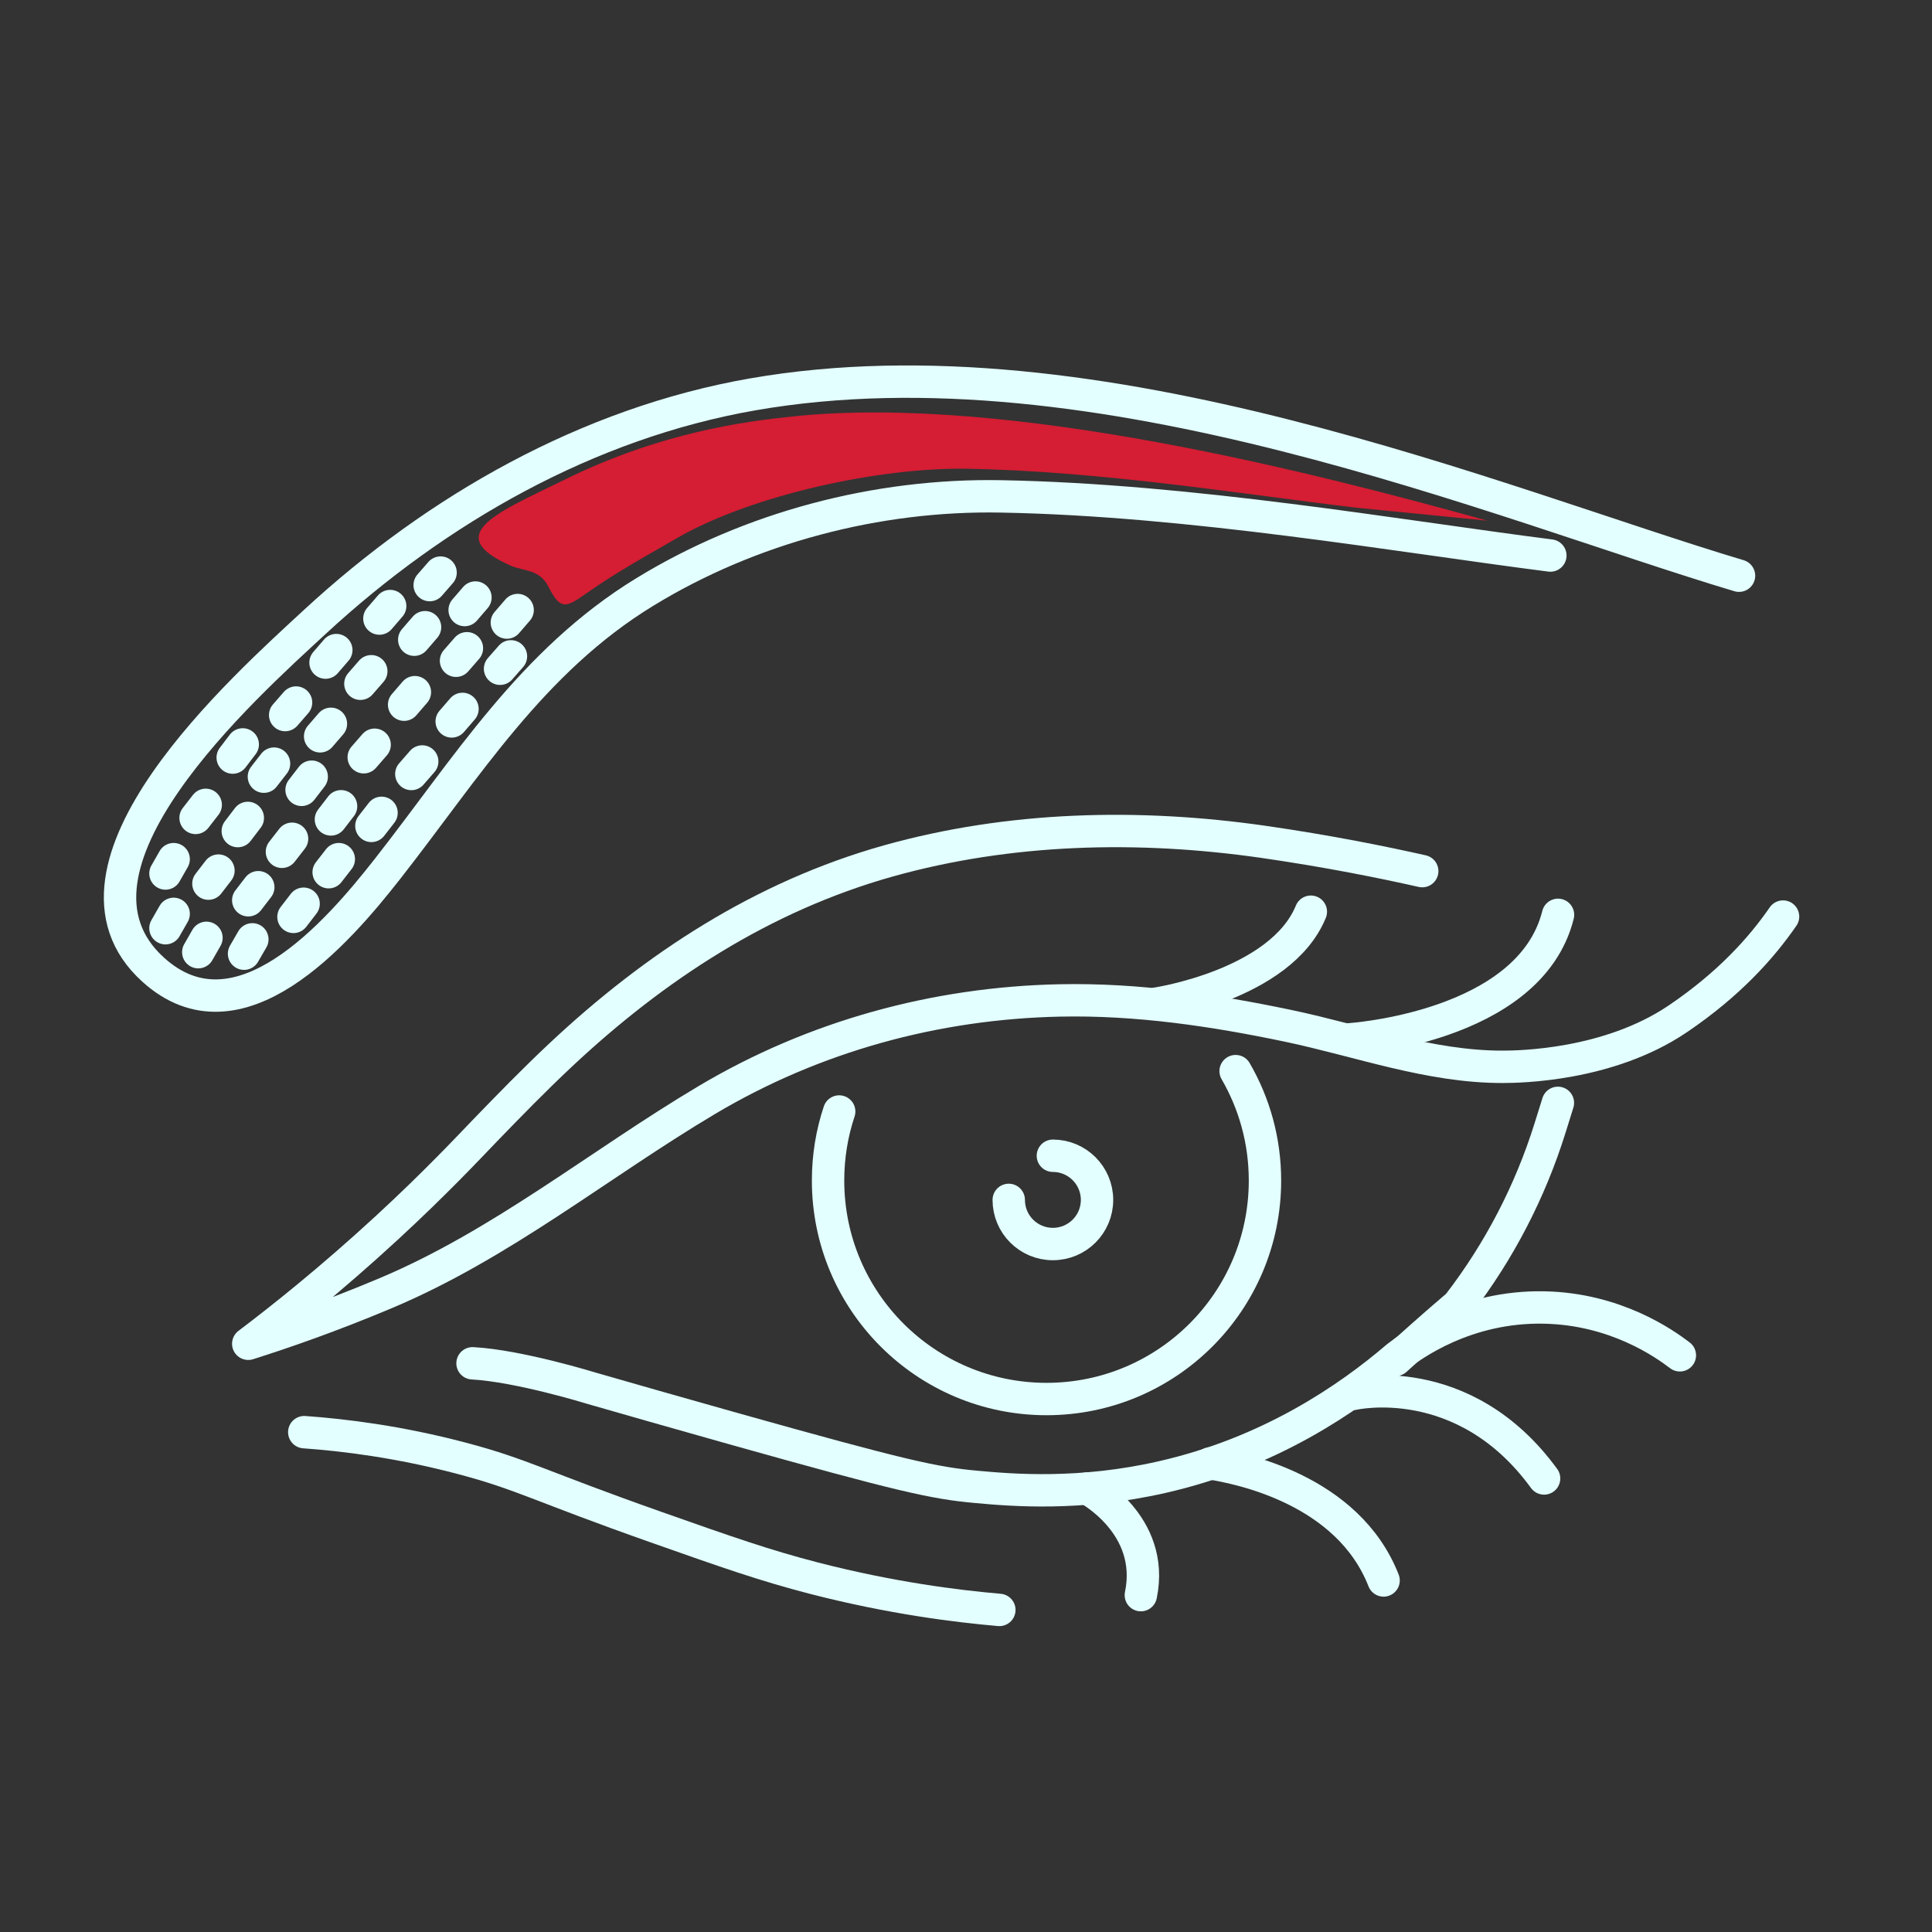 <?xml version="1.0" encoding="UTF-8"?>
<svg xmlns="http://www.w3.org/2000/svg" id="Layer_2" data-name="Layer 2" viewBox="0 0 179 179">
  <rect x="0" y="0" width="179" height="179" fill="#333333" stroke="none"/>
  <defs>
    <style>
      .cls-1 {
        stroke: #e3ffff;
        stroke-linecap: round;
        stroke-linejoin: round;
        stroke-width: 3px;
      }

      .cls-1, .cls-2 {
        fill: none;
      }

      .cls-3 {
        fill: #d51d33;
      }
    </style>
  </defs>
  <g id="Icon_Set" data-name="Icon Set">
    <g>
      <rect class="cls-2" width="179" height="179"></rect>
      <g>
        <g>
          <path class="cls-1" d="m161.12,53.34c-22.14-6.62-59.31-22.4-91.39-16.8-15.28,2.67-29.23,10.62-40.54,21.06-6.52,6.03-25.4,22.81-15.01,32.23,7.91,7.18,17.07-3.39,21.7-9.3,7.34-9.36,13.38-19.27,23.84-25.67,9.78-5.99,21.54-9.08,33-8.87,17.64.32,36.59,3.65,50.92,5.48"></path>
          <g>
            <path class="cls-1" d="m155.64,125.57c-1.48-1.13-5.99-4.3-12.57-4.43-7.26-.15-12.23,3.49-13.62,4.57-4.53,3.88-11.84,8.89-21.81,11.15-7.57,1.72-13.82,1.21-17.17.9-3.92-.35-6.89-1.01-22.6-5.42-5.33-1.5-9.81-2.78-13.07-3.72,0,0-6.73-2.08-11.02-2.31"></path>
            <path class="cls-1" d="m112.14,135.58c2.66.43,12.74,2.39,16.05,10.85"></path>
          </g>
          <path class="cls-1" d="m131.77,80.71c-3.6-.81-8.65-1.84-14.76-2.72-11.53-1.65-23.45-1.38-34.72,1.78-11.63,3.27-21.61,9.78-30.36,17.99-2.42,2.27-4.74,4.65-7.04,7.03-1.57,1.63-4.48,4.75-9.03,8.95-5.25,4.84-9.83,8.47-12.86,10.76,3.29-1.04,7.68-2.56,12.74-4.69,10.74-4.52,19.81-11.98,29.76-17.9,9.92-5.9,21.18-8.98,32.7-9.22,7.13-.15,14.22.9,21.18,2.36,6.6,1.39,13.09,3.81,19.86,3.79,1.52,0,9.73-.11,16.11-4.38.07-.05.15-.1.18-.12,4.62-3.14,7.64-6.47,9.67-9.42"></path>
          <path class="cls-1" d="m125.36,129.15s10.25-2.4,17.7,7.83"></path>
          <path class="cls-1" d="m100.75,137.91s6.31,3.33,4.95,9.88"></path>
          <path class="cls-1" d="m28.19,132.69c3.63.26,8.74.87,14.69,2.45,5.54,1.47,7.05,2.52,17.85,6.33,6.71,2.37,10.14,3.57,14.69,4.75,7.15,1.84,13.16,2.59,17.17,2.94"></path>
          <path class="cls-1" d="m129.31,125.99c1.34-1.22,3.32-3,5.76-5.08,0,0,.03-.03.08-.1,3.76-4.89,6.62-10.41,8.46-16.29l.73-2.34"></path>
          <path class="cls-1" d="m114.48,99.24c1.73,2.98,2.72,6.44,2.72,10.14,0,11.18-9.06,20.24-20.24,20.24s-20.24-9.06-20.24-20.24c0-2.24.36-4.39,1.03-6.4"></path>
          <path class="cls-1" d="m124.94,96.3s16.79-1.02,19.41-11.54"></path>
          <path class="cls-1" d="m107.17,92.98s11.5-1.72,14.28-8.51"></path>
          <path class="cls-1" d="m97.55,107.08c2.25,0,4.09,1.83,4.09,4.09s-1.83,4.09-4.09,4.09-4.09-1.83-4.09-4.09"></path>
          <path class="cls-3" d="m137.8,48.24c-15.6-4.33-44.14-11.76-64.32-9.66-4.45.46-12.21,1.46-21.12,5.84-6.17,3.03-11.58,5.11-5.02,8,1.14.5,2.65.3,3.47,1.93,1.11,2.22,1.65,1.93,3.42.69,2.08-1.45,3.72-2.47,8.66-5.28,6.89-3.92,18.63-6.47,26.71-6.33,12.43.21,25.79,2.39,35.89,3.59"></path>
        </g>
        <line class="cls-1" x1="15.33" y1="80.93" x2="16.09" y2="79.6"></line>
        <line class="cls-1" x1="15.33" y1="86" x2="16.09" y2="84.67"></line>
        <line class="cls-1" x1="18.37" y1="88.22" x2="19.13" y2="86.89"></line>
        <line class="cls-1" x1="22.61" y1="88.36" x2="23.38" y2="87.03"></line>
        <line class="cls-1" x1="27.19" y1="84.95" x2="28.13" y2="83.73"></line>
        <line class="cls-1" x1="30.45" y1="80.81" x2="31.39" y2="79.6"></line>
        <line class="cls-1" x1="23" y1="83.41" x2="23.93" y2="82.2"></line>
        <line class="cls-1" x1="26.12" y1="78.92" x2="27.06" y2="77.71"></line>
        <line class="cls-1" x1="19.31" y1="81.87" x2="20.24" y2="80.66"></line>
        <line class="cls-1" x1="22.03" y1="77" x2="22.96" y2="75.78"></line>
        <line class="cls-1" x1="18.12" y1="75.78" x2="19.06" y2="74.57"></line>
        <line class="cls-1" x1="34.41" y1="76.52" x2="35.35" y2="75.31"></line>
        <line class="cls-1" x1="30.66" y1="75.92" x2="31.6" y2="74.7"></line>
        <line class="cls-1" x1="27.94" y1="73.18" x2="28.88" y2="71.96"></line>
        <line class="cls-1" x1="21.56" y1="70.19" x2="22.49" y2="68.97"></line>
        <line class="cls-1" x1="24.45" y1="71.96" x2="25.39" y2="70.75"></line>
        <line class="cls-1" x1="38.11" y1="71.71" x2="39.12" y2="70.55"></line>
        <line class="cls-1" x1="33.7" y1="70.16" x2="34.71" y2="69"></line>
        <line class="cls-1" x1="29.66" y1="68.22" x2="30.66" y2="67.06"></line>
        <line class="cls-1" x1="26.42" y1="66.25" x2="27.43" y2="65.09"></line>
        <line class="cls-1" x1="41.85" y1="66.84" x2="42.85" y2="65.68"></line>
        <line class="cls-1" x1="37.44" y1="65.29" x2="38.44" y2="64.13"></line>
        <line class="cls-1" x1="33.39" y1="63.35" x2="34.4" y2="62.19"></line>
        <line class="cls-1" x1="30.16" y1="61.39" x2="31.16" y2="60.23"></line>
        <line class="cls-1" x1="46.33" y1="61.96" x2="47.34" y2="60.81"></line>
        <line class="cls-1" x1="42.25" y1="61.22" x2="43.26" y2="60.06"></line>
        <line class="cls-1" x1="46.96" y1="57.68" x2="47.96" y2="56.52"></line>
        <line class="cls-1" x1="38.38" y1="59.27" x2="39.38" y2="58.11"></line>
        <line class="cls-1" x1="43.05" y1="56.52" x2="44.05" y2="55.36"></line>
        <line class="cls-1" x1="35.15" y1="57.31" x2="36.15" y2="56.15"></line>
        <line class="cls-1" x1="39.81" y1="54.21" x2="40.82" y2="53.05"></line>
      </g>
    </g>
  </g>
</svg>
